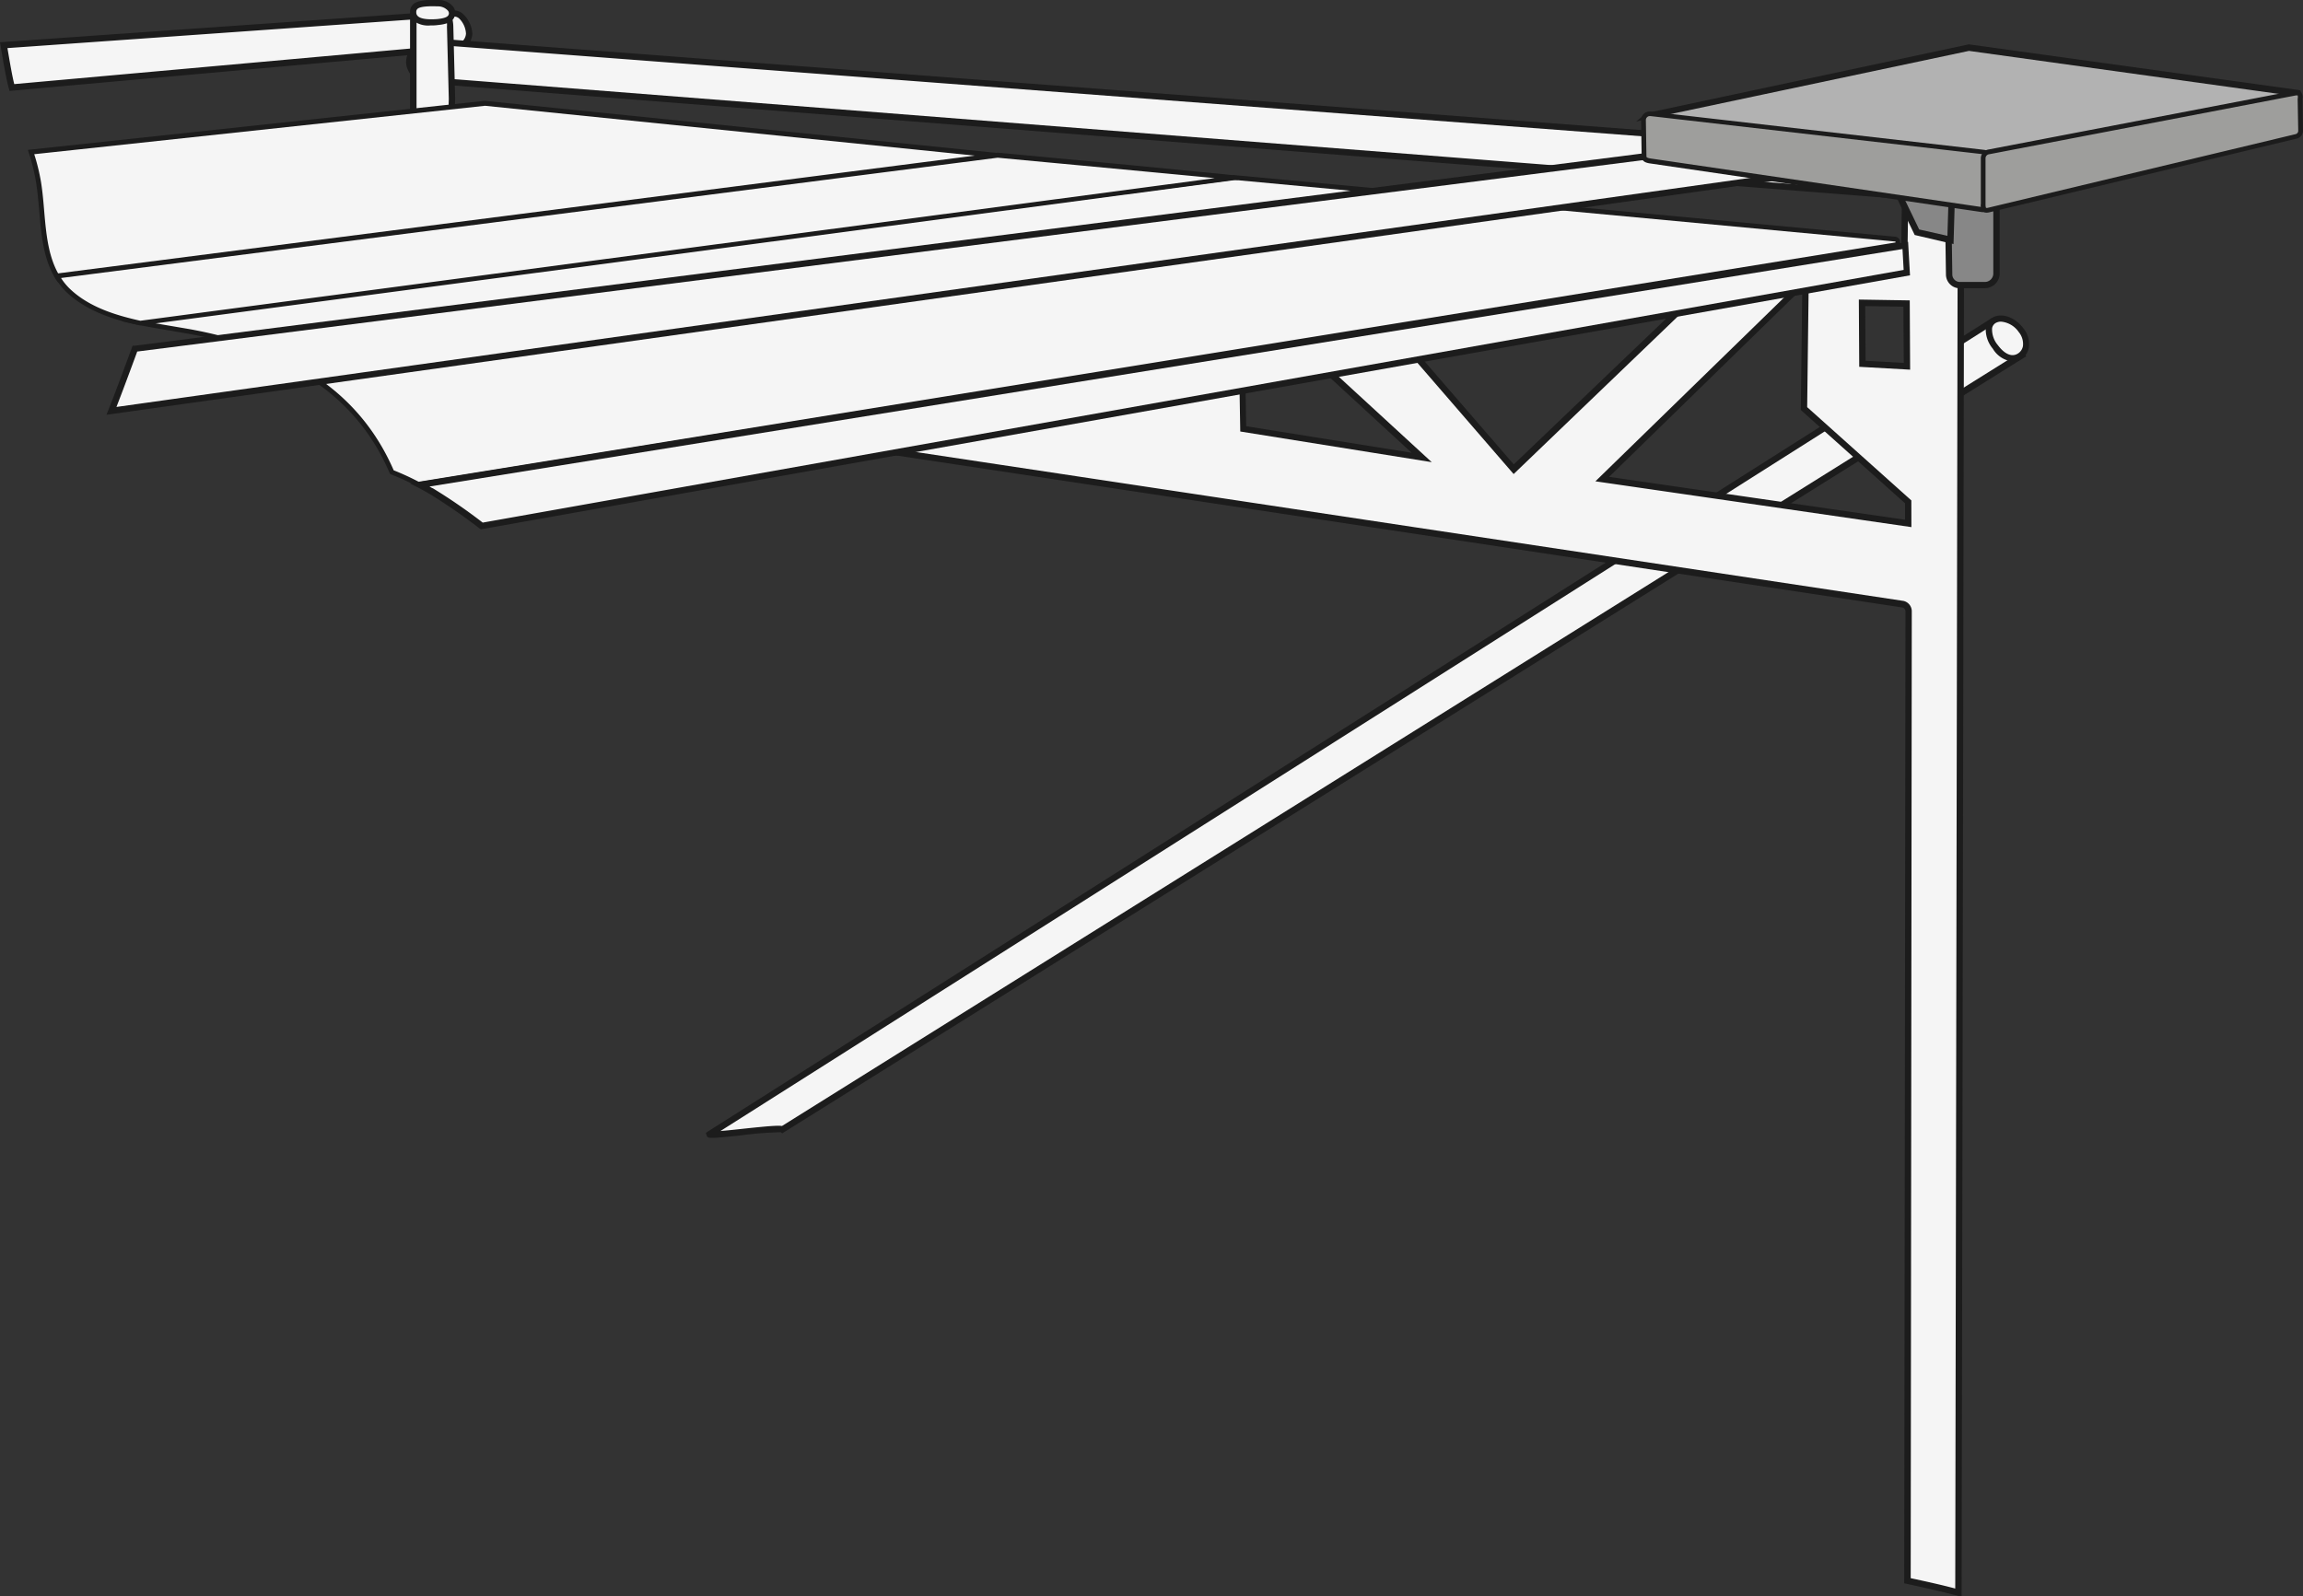 <svg id="Ebene_1" data-name="Ebene 1" xmlns="http://www.w3.org/2000/svg" viewBox="0 0 361.92 250.95"><rect x="0" y="0" width="361.92" height="250.95" fill="#333333" stroke="none"/><defs><style>.cls-1{fill:#f5f5f5;}.cls-2{fill:#1c1c1c;}.cls-3{fill:#878787;}.cls-4{fill:#b2b2b2;}.cls-5{fill:#9e9e9c;}</style></defs><path class="cls-1" d="M313,50.6,111.57,178.25c-.92.59,10.86-1.17,11.39-.71L317.71,55.83Z"/><path class="cls-2" d="M111.9,178.87c-.71,0-.76-.14-.85-.39l-.13-.38.38-.27L313,50l5.44,6L122.92,178.16l-.22-.18a54.13,54.13,0,0,0-6.06.47C114,178.74,112.61,178.87,111.9,178.87Zm201-127.62L113.22,177.79c1-.08,2.21-.21,3.32-.33,4.27-.46,5.74-.56,6.35-.46L316.94,55.72Z"/><path class="cls-1" d="M1.87,13.76,71.55,7.54a2.34,2.34,0,0,0,2.18-2.23c0-1.25-1.13-3.33-2.46-3.21L.58,7.1c.49,2.92.89,5.24,1.29,6.66"/><path class="cls-2" d="M1.5,14.29l-.11-.4C1,12.5.62,10.33.09,7.19L0,6.64l71.24-5a2.13,2.13,0,0,1,1.62.65,4.55,4.55,0,0,1,1.37,3.07A2.85,2.85,0,0,1,71.6,8ZM1.17,7.56c.43,2.54.75,4.4,1.07,5.66L71.5,7A1.84,1.84,0,0,0,73.23,5.3a3.61,3.61,0,0,0-1-2.32,1.19,1.19,0,0,0-.86-.38Z"/><path class="cls-1" d="M312.63,31.85,66.57,12.57c-1.5-.12-2.18-2.12-2.18-2.12-.63-2.16,1.76-3.91,3.51-4L314.27,25.23c2.3.42,3.79,1.41,3.34,3.54a4.24,4.24,0,0,1-5,3.08"/><path class="cls-2" d="M313.45,32.43a5.45,5.45,0,0,1-.89-.08l-246-19.28c-1.8-.15-2.58-2.37-2.61-2.46a3.05,3.05,0,0,1,.51-2.74A4.72,4.72,0,0,1,67.89,6L314.31,24.73c1.74.32,2.84.89,3.42,1.76a3,3,0,0,1,.36,2.38A4.67,4.67,0,0,1,313.45,32.43ZM64.87,10.3s.59,1.68,1.74,1.77L312.72,31.36a3.75,3.75,0,0,0,4.4-2.7A2,2,0,0,0,316.9,27a4.07,4.07,0,0,0-2.72-1.32L67.87,7a3.66,3.66,0,0,0-2.63,1.47,2.06,2.06,0,0,0-.37,1.84Z"/><path class="cls-1" d="M315,25.24a3.49,3.49,0,0,0-3.89,2.09c-.58,1.15-1.3,3.61,1.8,4.54"/><path class="cls-2" d="M312.8,32.35a3.56,3.56,0,0,1-2.44-1.89,4.14,4.14,0,0,1,.33-3.36,4,4,0,0,1,4.46-2.35l-.24,1,.12-.48-.12.48a3,3,0,0,0-3.33,1.84,3.22,3.22,0,0,0-.3,2.5,2.64,2.64,0,0,0,1.8,1.33Z"/><path class="cls-1" d="M299.85,82.23l-48.09-7,32-31.13-.24,20.1,16.37,14.66ZM215.32,47.68l52.23-2.35L237.86,73.75Zm-20,19.72L195,45.77l28.4,26.13ZM299.61,47.68l.06,9.87-7-.39-.06-9.59Zm-.05-28.18-.28,20L72,18.34a1.16,1.16,0,0,1-1-1.15L71,15.55,70.74,4.18c0-1.93-1-3.43-3.11-3.6A2.34,2.34,0,0,0,65,3.14V75.43c1,.49,2,1,3,1.6s2.12,1.31,3.15,2l-.07-17.18a1.22,1.22,0,0,1,1.59-1.08L299.06,95a1.17,1.17,0,0,1,.88,1.1l-.2,152.38c2.69.59,5.37,1.18,8,1.87L308.19,20a58.46,58.46,0,0,0-8.63-.47"/><path class="cls-2" d="M308.27,251l-.62-.16c-2.72-.71-5.45-1.31-8-1.87l-.4-.08.2-152.8a.65.65,0,0,0-.51-.6L72.57,61.28a.9.9,0,0,0-.77.11.61.61,0,0,0-.25.47L71.62,80l-.78-.53c-1.18-.79-2.17-1.42-3.12-2s-1.82-1-3-1.58l-.28-.14V3.14A3.14,3.14,0,0,1,65.39.78a2.87,2.87,0,0,1,2.28-.7c2.17.18,3.51,1.7,3.57,4.08l.29,11.38-.06,1.67a.66.66,0,0,0,.59.64L298.78,39l.28-19.83.35-.11a56.27,56.27,0,0,1,8.88.46l.4.08V20Zm-8-2.92c2.26.49,4.64,1,7,1.63l.41-229.27a74.88,74.88,0,0,0-7.64-.44l-.28,20.11-.54-.05L71.93,18.84a1.67,1.67,0,0,1-1.46-1.67l.06-1.63L70.24,4.19a2.86,2.86,0,0,0-2.65-3.12,1.94,1.94,0,0,0-1.52.44,2.18,2.18,0,0,0-.61,1.63v72c1.06.52,1.94,1,2.77,1.48s1.52.93,2.39,1.5l-.07-16.24a1.62,1.62,0,0,1,.65-1.27,1.83,1.83,0,0,1,1.57-.29L299.13,94.46a1.67,1.67,0,0,1,1.31,1.59Zm.11-165.22-49.66-7.2,33.54-32.68L284,64l16.37,14.66Zm-47.51-7.9,46.51,6.74V79.11L283,64.45l.23-19.12Zm-15-.44L214.27,47.23l54.58-2.46ZM216.38,48.14,237.89,73l28.35-27.13ZM225,72.65l-30.09-4.82-.4-23.21ZM195.84,67l26,4.17L195.5,46.93Zm104.34-8.89-8-.45-.06-10.57,8,.13Zm-7-1.4,6,.34-.06-8.84-6-.1Z"/><rect class="cls-2" x="156.57" y="49.13" width="37.58" height="1" transform="translate(20.81 146.22) rotate(-47.81)"/><path class="cls-1" d="M157.25,24.5l-81-8.24a.24.24,0,0,0-.12,0L4.88,23.91a32,32,0,0,1,1.2,4.79c.83,5,.32,11,3.26,15.33L157.27,25.46a.48.48,0,0,0,0-1"/><path class="cls-2" d="M9.16,44.43,9,44.24c-2.16-3.16-2.5-7.18-2.83-11.05-.14-1.55-.26-3-.49-4.43A30.32,30.32,0,0,0,4.52,24l-.14-.44.46-.05,71.24-7.65h.19l81,8.24a.86.86,0,0,1,0,1.71ZM5.38,24.24a32.09,32.09,0,0,1,1.07,4.4c.23,1.44.37,3,.49,4.48.32,3.71.65,7.53,2.59,10.51L157.22,25.08c.08,0,.13,0,.13-.11s0-.09-.13-.1h0l-81-8.24Z"/><path class="cls-1" d="M297.78,37.58,193.91,27.89,21.18,50.56c2.92.66,5.89,1.07,8.57,1.55,13.89,2.53,26,8.6,31.84,22.11a42.5,42.5,0,0,1,4.14,1.9L297.81,38.5a.46.46,0,0,0,0-.92"/><path class="cls-2" d="M65.66,76.51l-.11-.06a40.53,40.53,0,0,0-4.1-1.88l-.14-.06-.07-.14C56.19,62.58,45.86,55.43,29.68,52.48L26.93,52c-1.9-.32-3.87-.64-5.83-1.08L19,50.47,193.87,27.52l103.94,9.69a.83.83,0,0,1,.79.81.82.82,0,0,1-.73.85Zm-3.79-2.58a41.36,41.36,0,0,1,3.92,1.8l232-37.6c.11,0,.1-.07.1-.09s0-.08-.11-.08L193.88,28.27,23.44,50.64c1.22.23,2.43.43,3.61.63l2.76.47C46.2,54.73,56.69,62,61.87,73.93Z"/><path class="cls-1" d="M10.78,45.69c3,2.8,7.1,4.17,11.29,5.08L194.16,27.92c.14,0-37.35-3.53-37.35-3.53L9,43.41a10.31,10.31,0,0,0,1.82,2.28"/><path class="cls-2" d="M22.06,51.15l-.07,0c-3.6-.77-8.16-2.06-11.47-5.16h0A10.85,10.85,0,0,1,8.64,43.6l-.29-.49L8.91,43,156.76,24l18.76,1.75L188.36,27c3.37.32,4.9.47,5.6.59l.15,0v.05c.41.09.42.17.42.31v.34l-.34,0ZM11,45.42c3.15,3,7.55,4.21,11.05,5L190.89,28c-7.07-.68-24.13-2.28-34.11-3.21L9.59,43.7A9.36,9.36,0,0,0,11,45.42Z"/><path class="cls-1" d="M67.69,77.17a86.89,86.89,0,0,1,8,5.51l224-39.83-.25-4.28L66,76.22c.58.31,1.15.62,1.72,1"/><path class="cls-2" d="M75.55,83.21l-.17-.13a88.66,88.66,0,0,0-7.94-5.48h0c-.57-.33-1.13-.64-1.7-.94L64.43,76,299.86,38l.3,5.28ZM68,76.74a86.26,86.26,0,0,1,7.86,5.41l223.3-39.72-.18-3.28L67.49,76.48l.46.26Z"/><path class="cls-1" d="M308.54,18.2,21.2,54.8c-1,2.7-2.55,7-3.68,9.78L308.83,23.72c1.59-.22,2.7-1,2.73-2.52,0-1-1.07-3.27-3-3"/><path class="cls-2" d="M16.73,65.2l.32-.8c1.06-2.65,2.52-6.62,3.49-9.24l.3-.81.3,0L308.48,17.7a2.74,2.74,0,0,1,2.23.71,4.11,4.11,0,0,1,1.35,2.8c0,1.63-1.18,2.73-3.16,3Zm4.83-9.94-.08.24c-.88,2.38-2.16,5.86-3.18,8.47L308.76,23.23c1-.15,2.27-.62,2.3-2a3.16,3.16,0,0,0-1-2,1.75,1.75,0,0,0-1.44-.47h0Z"/><path class="cls-1" d="M68.72,3.46c-2.42.23-3.83-.23-3.8-1.55S66.34.44,68.78.52c1.7,0,2.31,1,2.27,1.58C71,3.07,70,3.34,68.72,3.46"/><path class="cls-2" d="M67.62,4A3.82,3.82,0,0,1,65,3.28a1.76,1.76,0,0,1-.56-1.38A1.63,1.63,0,0,1,64.91.7C65.6.05,66.85,0,68.8,0a3,3,0,0,1,2.28.89,1.67,1.67,0,0,1,.47,1.22c-.11,1.58-2,1.75-2.78,1.83C68.36,4,68,4,67.62,4ZM68.68,3l0,.5,0-.5c1.6-.15,1.85-.52,1.87-.9a.69.69,0,0,0-.21-.48A2.11,2.11,0,0,0,68.77,1c-1.38-.05-2.72,0-3.17.4a.64.64,0,0,0-.18.5.77.77,0,0,0,.24.63C65.91,2.79,66.64,3.15,68.68,3Z"/><path class="cls-3" d="M305.91,18.82l7.8-.05V43a1.83,1.83,0,0,1-1.85,1.8H308a1.67,1.67,0,0,1-1.7-1.63Z"/><path class="cls-2" d="M308,45.32a2.18,2.18,0,0,1-2.19-2.12l-.37-24.88,8.81-.06V43a2.32,2.32,0,0,1-2.34,2.3H308Zm-1.54-26,.35,23.86A1.18,1.18,0,0,0,308,44.32h3.9a1.33,1.33,0,0,0,1.35-1.3V19.27Z"/><polygon class="cls-3" points="301.28 36.51 296.04 25.67 306.79 29.93 306.55 37.75 301.28 36.51"/><path class="cls-2" d="M307,38.37l-6.1-1.43L295,24.73l12.26,4.86Zm-5.4-2.3,4.44,1,.21-6.86-9.23-3.66Z"/><path class="cls-4" d="M360.62,14.7,311.88,29.21h-.13S259,18.13,259,18.17L309.38,7.52h.12l51.37,7.12c.34.07.09,0-.25.06"/><path class="cls-2" d="M311.8,29.71a.5.5,0,0,1-.17,0c-.5-.1-50.24-10.55-52.63-11l-1.88.4,1.55-1.3s.06,0,.24,0l0-.07L309.27,7a.62.62,0,0,1,.33,0l51.49,7.13.46.09-.07.92H361a1.4,1.4,0,0,0-.25,0L312,29.68Zm0-1h0ZM261.37,18.18c4.5.88,16.74,3.45,50.43,10.53l46.7-13.9L309.43,8Z"/><path class="cls-5" d="M311.52,32.94l-52.29-7.67c-.48-.1-.89-.23-.87-.72l-.08-5.72a1,1,0,0,1,1.19-.94l52.35,6a1,1,0,0,1,.78,1l-.45,7.31c0,.6,0,.8-.63.69"/><path class="cls-2" d="M311.78,33.34a1.66,1.66,0,0,1-.32,0l-52.28-7.67c-.38-.07-1.23-.24-1.19-1.11l-.09-5.7a1.36,1.36,0,0,1,1.65-1.3l52.31,6A1.36,1.36,0,0,1,313,25l-.44,7.32c0,.42,0,.73-.3.93A.74.74,0,0,1,311.78,33.34ZM259.27,18.25a.57.57,0,0,0-.38.13.64.64,0,0,0-.24.46l.09,5.7c0,.14,0,.25.57.36l52.29,7.67.15,0c0-.08,0-.22,0-.34l.44-7.34a.6.6,0,0,0-.48-.64l-52.32-6Z"/><path class="cls-5" d="M312.48,33l48.36-11.58a.89.89,0,0,0,.71-.89l-.08-5c0-.69-.07-1-.74-.89l-48.26,9.26a1,1,0,0,0-.81.95v7.24c0,.69.14,1.11.81,1"/><path class="cls-2" d="M312.22,33.43a.89.89,0,0,1-.58-.2,1.36,1.36,0,0,1-.35-1.18V24.83a1.41,1.41,0,0,1,1.1-1.31l48.27-9.27a1,1,0,0,1,.89.15,1.29,1.29,0,0,1,.29,1.13l.08,5a1.28,1.28,0,0,1-1,1.26L312.56,33.39A2.09,2.09,0,0,1,312.22,33.43ZM361,15l-.2,0-48.27,9.26a.64.64,0,0,0-.5.6v7.22c0,.48.07.58.08.59a.44.44,0,0,0,.27,0l48.36-11.58a.54.54,0,0,0,.43-.55l-.09-5a1.15,1.15,0,0,0,0-.55Z"/><path class="cls-1" d="M313.58,54.57c-1.2-1.61-1.47-3.41-.27-4.19s3.15-.1,4.34,1.52,1,3.3-.24,4.08-2.63.21-3.83-1.41"/><path class="cls-2" d="M316.3,56.82a4.09,4.09,0,0,1-3.12-2,4.71,4.71,0,0,1-1.1-3.45A2.14,2.14,0,0,1,313,50c1.44-.93,3.64-.21,5,1.64a3.87,3.87,0,0,1,.83,3,2.68,2.68,0,0,1-1.21,1.82A2.51,2.51,0,0,1,316.3,56.82Zm-1.84-6.26a1.66,1.66,0,0,0-.88.24,1.2,1.2,0,0,0-.52.8,3.82,3.82,0,0,0,.92,2.67h0c.5.68,1.82,2.16,3.16,1.29a1.74,1.74,0,0,0,.77-1.16,2.92,2.92,0,0,0-.66-2.2A3.77,3.77,0,0,0,314.46,50.56Z"/></svg>